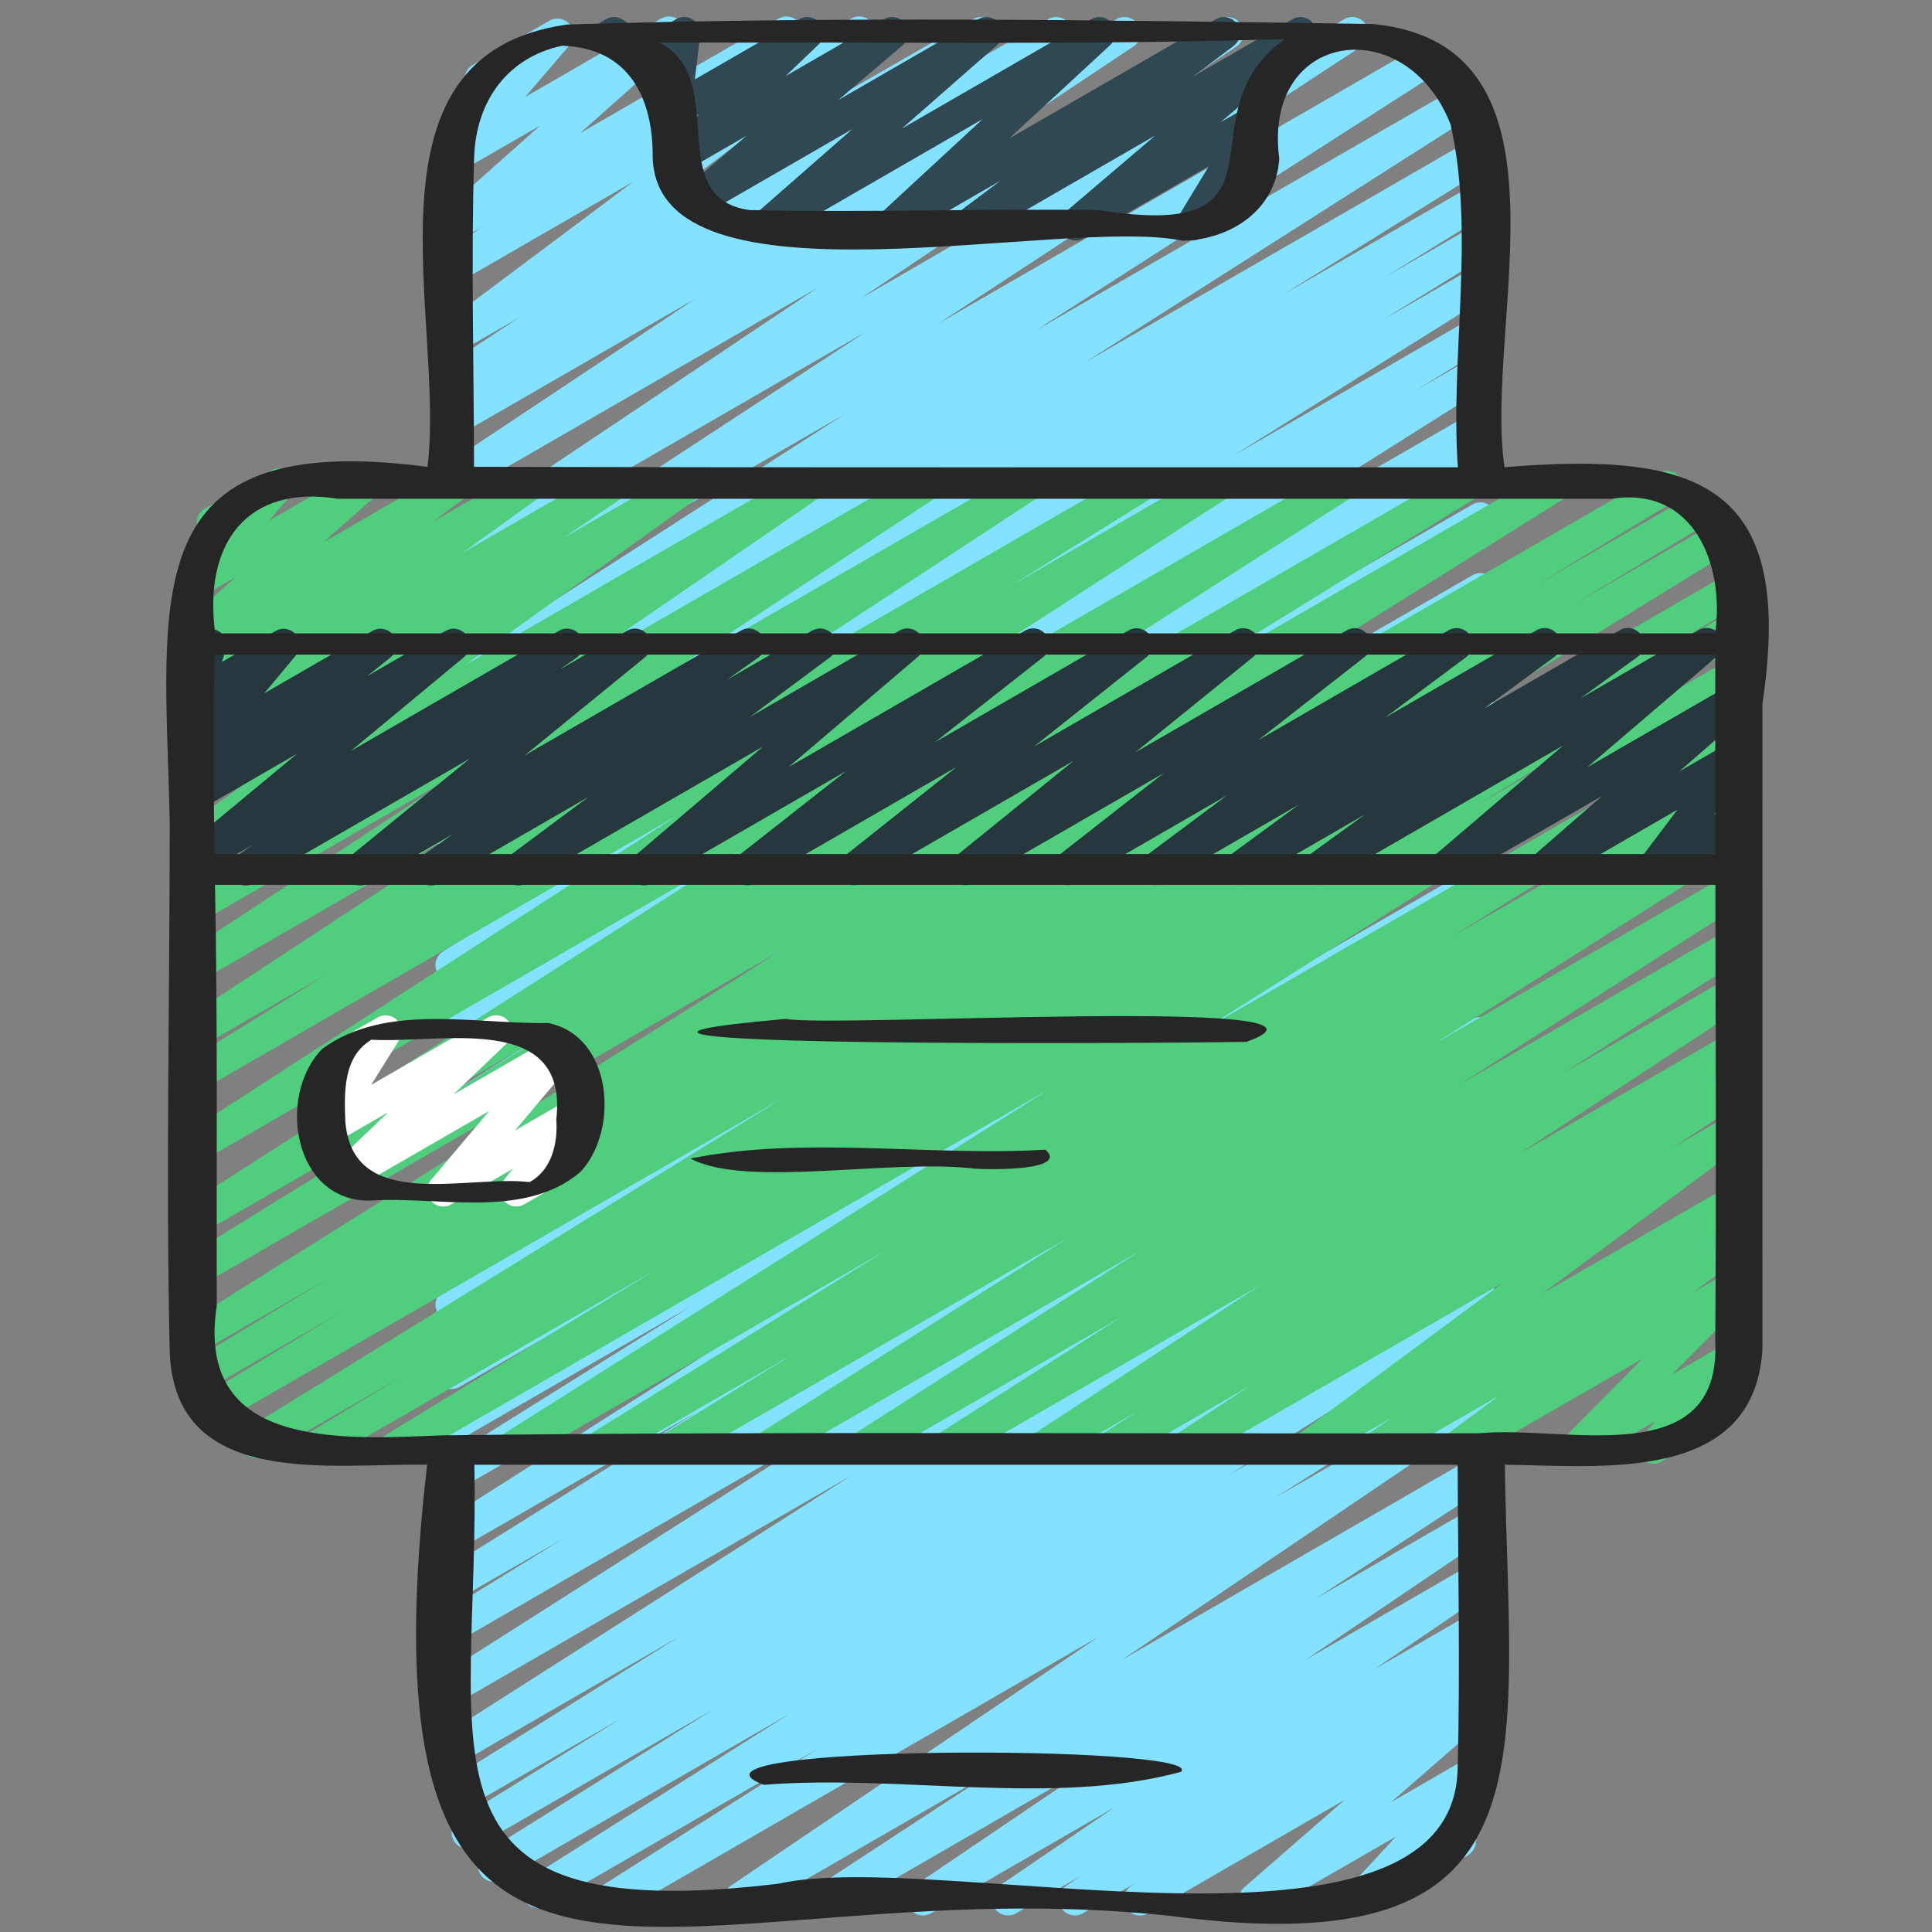 <svg id="Icons" viewBox="0 0 60 60" xmlns="http://www.w3.org/2000/svg"><rect x="0" y="0" width="60" height="60" fill="#808080" stroke="none"/><path d="m18.987 59.47c-.169 0-.334-.086-.428-.241-.141-.232-.069-.535.16-.681l6.656-4.222-8.417 4.859c-.235.139-.536.06-.678-.174-.141-.233-.069-.536.161-.682l8.095-5.115-8.941 5.162c-.235.138-.537.059-.679-.175-.141-.233-.067-.537.163-.682l7.085-4.438-7.388 4.266c-.238.138-.539.059-.679-.176-.141-.234-.067-.537.165-.682l5.037-3.129-4.936 2.85c-.238.138-.538.058-.679-.175-.141-.234-.067-.537.164-.682l7.264-4.535-6.834 3.945c-.236.138-.537.06-.678-.173s-.07-.535.159-.682l12.71-8.101-12.191 7.038c-.236.138-.537.06-.678-.173s-.07-.535.159-.682l12.531-7.98-12.013 6.936c-.238.137-.54.058-.679-.176-.141-.234-.066-.538.166-.682l3.741-2.313-3.229 1.863c-.238.137-.538.058-.679-.175-.141-.234-.067-.537.164-.682l7.861-4.916-7.347 4.241c-.236.138-.537.061-.678-.174-.141-.232-.07-.535.159-.681l12.187-7.748-11.668 6.736c-.238.137-.538.058-.679-.175-.141-.234-.067-.537.164-.682l7.707-4.817-7.192 4.152c-.236.139-.537.061-.678-.175-.142-.233-.069-.536.161-.681l9.548-6.005-9.031 5.214c-.235.137-.535.061-.677-.172s-.072-.534.156-.682l14.554-9.368-14.033 8.102c-.235.137-.534.06-.677-.172-.142-.231-.072-.533.155-.681l15.291-9.889-14.77 8.527c-.236.138-.537.059-.679-.175-.141-.233-.067-.537.163-.682l8.549-5.357-8.033 4.638c-.235.136-.535.061-.677-.172-.142-.231-.072-.533.155-.681l15.158-9.794-14.637 8.45c-.236.138-.537.06-.678-.174s-.069-.537.161-.682l10.017-6.311-9.5 5.484c-.238.137-.54.059-.68-.177s-.065-.539.168-.682l.503-.31c-.232.133-.529.052-.669-.179-.141-.233-.069-.536.161-.682l10.255-6.468-9.738 5.623c-.238.137-.54.059-.68-.177-.14-.234-.065-.538.167-.682l2.303-1.419-1.79 1.033c-.236.138-.537.06-.679-.175-.141-.234-.067-.537.164-.682l7.938-4.965-7.423 4.285c-.238.137-.54.058-.68-.176-.14-.235-.065-.539.167-.683l3.313-2.046-2.801 1.616c-.238.138-.54.059-.68-.176s-.065-.539.167-.683l3.227-1.992-2.714 1.566c-.238.137-.538.058-.679-.176s-.067-.537.164-.682l6.375-3.968-5.86 3.383c-.236.138-.537.06-.678-.173s-.07-.535.159-.682l12.089-7.699-11.57 6.68c-.235.136-.535.06-.677-.173-.142-.231-.072-.534.156-.681l12.489-8.018-11.969 6.91c-.235.136-.532.06-.676-.171-.142-.23-.074-.531.151-.68l13.136-8.606-12.611 7.281c-.235.136-.532.061-.675-.168s-.077-.53.146-.68l11.666-7.818-11.138 6.43c-.235.135-.532.061-.675-.169s-.077-.53.147-.68l7.868-5.239-7.341 4.237c-.235.137-.535.06-.677-.173-.142-.231-.072-.533.156-.681l1.067-.686-.547.315c-.235.135-.533.06-.676-.17-.142-.229-.075-.531.15-.68l2.386-1.573-1.86 1.073c-.229.133-.521.064-.667-.157s-.095-.517.117-.676l5.957-4.46-5.407 3.121c-.23.135-.527.062-.672-.164-.144-.225-.084-.523.135-.678l1.221-.858-.684.395c-.219.129-.504.068-.655-.14-.15-.208-.119-.496.073-.667l3.094-2.751-2.508 1.447c-.209.124-.479.075-.635-.113-.155-.188-.153-.46.005-.645l1.418-1.652c-.211.055-.443-.035-.558-.234-.139-.239-.057-.545.183-.683l2.376-1.371c.21-.123.479-.075.635.113.155.188.153.46-.005.645l-1.382 1.61 4.215-2.433c.221-.129.505-.067.655.14.15.208.119.496-.073.667l-3.092 2.75 6.16-3.557c.233-.135.526-.062.672.164.144.225.084.523-.135.678l-1.222.858 2.946-1.7c.226-.134.521-.064.667.157s.095.517-.117.676l-5.957 4.46 9.182-5.275c.233-.137.532-.061.676.17.142.229.075.531-.15.68l-2.387 1.574 4.199-2.424c.236-.137.536-.06.677.173.142.231.072.533-.156.681l-1.065.684 2.664-1.537c.233-.137.531-.062.675.169.143.229.077.53-.147.68l-7.863 5.236 10.538-6.086c.234-.137.532-.061.675.168s.077.53-.146.68l-11.668 7.82 15.013-8.668c.236-.137.533-.061.676.171.142.23.074.531-.151.68l-13.133 8.604 14.994-8.657c.235-.137.536-.06.677.173.142.231.072.534-.156.681l-12.496 8.021 13.097-7.561c.237-.137.537-.059.678.173s.07.535-.159.682l-12.087 7.697 12.02-6.938c.236-.138.538-.059.679.176.141.233.067.537-.164.682l-6.371 3.966 5.873-3.391c.237-.138.539-.059.68.176.14.235.065.539-.167.683l-3.227 1.992 2.714-1.566c.237-.139.539-.06.68.176.14.235.065.539-.167.683l-3.313 2.047 2.801-1.617c.238-.137.538-.059.679.175s.067.537-.164.682l-7.938 4.965 7.423-4.285c.237-.139.539-.06.68.177.14.234.065.538-.167.682l-2.278 1.404 1.766-1.02c.238-.137.537-.06.678.174s.069.536-.161.682l-10.268 6.476 9.751-5.63c.237-.139.539-.06.68.177.14.235.065.539-.168.682l-.503.31c.234-.131.53-.052.669.179.141.233.069.537-.161.682l-10.017 6.311 9.5-5.484c.235-.137.535-.06.677.172s.072.533-.155.681l-15.158 9.794 14.637-8.45c.238-.137.538-.059.679.175s.067.537-.163.682l-8.533 5.348 8.018-4.629c.235-.137.534-.061.677.172.142.231.072.533-.155.681l-15.299 9.894 14.777-8.531c.235-.136.535-.061.677.172s.072.534-.156.682l-14.554 9.368 14.033-8.102c.238-.137.537-.06.678.175.142.233.069.536-.161.681l-9.548 6.005 9.031-5.214c.237-.139.537-.059.679.175.141.234.067.537-.164.682l-7.707 4.817 7.192-4.152c.238-.137.537-.06.678.174.141.232.07.535-.159.681l-12.187 7.748 11.668-6.736c.238-.137.538-.059.679.175s.067.537-.164.682l-7.861 4.916 7.347-4.241c.237-.139.539-.06.679.176.141.234.066.538-.166.682l-3.72 2.301 3.207-1.852c.238-.136.537-.059.678.173s.07.535-.159.682l-12.542 7.987 12.023-6.941c.238-.137.537-.059.678.173s.07.535-.159.682l-12.71 8.101 12.191-7.038c.237-.139.537-.059.679.175.141.234.067.537-.164.682l-7.26 4.533 6.745-3.895c.237-.138.537-.059.679.176.141.234.067.537-.165.682l-5.025 3.121 4.512-2.604c.238-.137.538-.058.679.175s.067.537-.163.682l-7.104 4.449 6.588-3.803c.238-.137.537-.06.678.174s.069.536-.161.682l-8.095 5.115 7.578-4.375c.238-.136.537-.059.678.174s.069.535-.16.681l-6.657 4.222 6.14-3.544c.234-.135.531-.062.674.167s.079.528-.144.68l-11.426 7.733 10.896-6.29c.235-.136.534-.06.676.171s.074.532-.152.68l-5.383 3.525 4.859-2.806c.234-.136.531-.062.674.167s.079.529-.144.68l-5.717 3.869 5.187-2.994c.234-.135.531-.062.674.167.143.228.08.527-.143.679l-3.588 2.444 3.057-1.764c.233-.137.532-.061.674.168.143.229.079.529-.145.68l-.493.331c.225-.105.501-.03.637.186.144.227.082.526-.14.679l-.39.269c.188-.042.394.03.514.197.149.21.115.499-.079.668l-3.112 2.712 2.534-1.463c.212-.124.486-.073.641.121.154.193.145.471-.024.651l-1.48 1.597.217-.125c.239-.141.546-.058.683.183.139.239.057.545-.183.683l-3.09 1.784c-.212.125-.486.073-.641-.121-.154-.193-.145-.471.024-.651l1.481-1.598-4.133 2.386c-.222.131-.507.068-.657-.142-.149-.21-.115-.499.079-.668l3.112-2.712-6.101 3.521c-.232.136-.529.062-.673-.166-.144-.227-.082-.526.14-.679l.143-.099-1.634.943c-.235.136-.533.06-.674-.168-.143-.229-.079-.529.145-.68l.471-.316-2.017 1.164c-.232.136-.53.062-.674-.167-.143-.228-.08-.527.143-.679l3.586-2.443-5.698 3.289c-.232.136-.53.062-.674-.167-.143-.229-.079-.529.144-.68l5.715-3.867-8.166 4.714c-.235.137-.535.061-.676-.171-.142-.23-.074-.532.152-.68l5.382-3.524-7.578 4.375c-.233.136-.53.062-.674-.167-.143-.229-.079-.528.144-.68l11.426-7.733-14.862 8.58c-.079.046-.165.067-.25.067z" fill="#82e2ff"/><path d="m30.095 7.47c-.162 0-.321-.079-.417-.225-.146-.221-.095-.517.117-.675l1.275-.958-3.102 1.79c-.217.129-.502.07-.652-.136-.151-.205-.124-.491.062-.664l3.142-2.905-6.419 3.705c-.223.13-.507.068-.656-.142-.15-.209-.117-.498.077-.667l2.95-2.585-4.703 2.715c-.222.129-.509.067-.658-.145-.149-.211-.112-.501.084-.669l1.993-1.695-1.908 1.102c-.218.127-.498.07-.65-.133-.151-.203-.128-.486.056-.661l1.019-.974-.49.283c-.163.096-.367.091-.525-.016-.158-.104-.243-.288-.221-.477l.165-1.377-.37.213c-.176.101-.393.087-.551-.033l-.706-.533c-.199.035-.412-.055-.521-.242-.139-.239-.057-.545.183-.683l.15-.087c.173-.101.392-.087.551.033l.681.514.948-.547c.163-.095.368-.09.525.016.158.104.243.288.221.477l-.165 1.377 3.239-1.869c.216-.128.497-.07.65.133.151.203.128.486-.056.661l-1.017.972 3.058-1.766c.22-.131.509-.068.658.145.149.211.112.501-.084.669l-1.993 1.695 4.346-2.509c.222-.128.507-.068.656.142.15.209.117.498-.077.667l-2.952 2.587 5.883-3.396c.219-.128.502-.069.652.136.151.205.124.491-.062.664l-3.141 2.904 6.417-3.704c.228-.134.521-.064.667.157s.095.517-.117.675l-1.277.96 3.104-1.792c.224-.13.51-.067.658.145.149.211.113.501-.084.669l-2.8 2.384.829-.479c.196-.115.447-.08.607.083s.188.414.069.609l-.942 1.55c.23-.105.513-.024.645.203.139.239.057.545-.183.683l-1.654.956c-.197.115-.447.081-.607-.083-.16-.163-.188-.414-.069-.609l.941-1.549-3.887 2.243c-.222.132-.509.068-.658-.145-.149-.211-.112-.501.084-.669l2.799-2.383-5.537 3.196c-.078.046-.165.067-.25.067z" fill="#2f4851"/><path d="m12.274 45.47c-.17 0-.336-.087-.43-.244-.14-.235-.064-.539.169-.683l8.306-5.082-10.292 5.941c-.239.138-.541.057-.681-.178-.14-.236-.062-.541.172-.683l2.968-1.796-4.27 2.464c-.237.138-.539.059-.68-.177-.14-.234-.065-.538.167-.682l16.6-10.243-17.446 10.072c-.238.137-.541.058-.681-.179-.14-.235-.062-.54.172-.682l4.235-2.562-4.204 2.427c-.238.138-.54.058-.681-.178-.14-.236-.062-.541.172-.683l4.318-2.614-3.909 2.257c-.235.138-.537.059-.679-.175-.141-.233-.067-.537.163-.682l18.662-11.685-18.146 10.477c-.237.137-.539.058-.68-.176-.14-.235-.065-.539.167-.683l11.044-6.823-10.531 6.08c-.235.138-.536.06-.677-.173-.142-.232-.071-.534.157-.681l17.276-11.058-16.757 9.674c-.235.137-.534.061-.677-.172-.142-.231-.072-.533.155-.681l15.255-9.868-14.733 8.506c-.237.137-.539.058-.679-.176-.141-.233-.067-.537.164-.682l4.395-2.738-3.88 2.239c-.235.136-.533.06-.676-.17-.142-.23-.075-.532.151-.681l11.361-7.458-10.837 6.256c-.235.137-.533.059-.676-.17-.142-.23-.075-.532.151-.681l8.366-5.5-7.842 4.527c-.233.137-.529.062-.673-.166s-.081-.526.14-.679l8.596-5.9-8.062 4.654c-.23.134-.525.062-.67-.161s-.088-.521.128-.678l7.262-5.222-6.72 3.879c-.233.137-.53.062-.674-.167-.143-.228-.08-.527.143-.679l1.876-1.276-1.345.775c-.23.134-.525.062-.67-.161s-.089-.521.128-.677l2.412-1.738-1.87 1.079c-.227.135-.521.063-.668-.158-.146-.222-.093-.519.12-.677l1.079-.797-.531.306c-.221.131-.505.067-.655-.141s-.118-.496.073-.666l1.622-1.439-1.04.601c-.21.123-.479.074-.636-.114-.155-.188-.152-.461.008-.646l.897-1.037c-.149-.02-.288-.105-.368-.246-.139-.239-.057-.545.183-.683l2.05-1.184c.21-.123.479-.074.636.114.155.188.152.461-.008.646l-.692.801 2.742-1.583c.221-.129.506-.068.655.141.15.208.118.496-.073.666l-1.623 1.439 3.892-2.246c.229-.134.523-.062.668.158.146.222.093.519-.121.677l-1.074.795 2.823-1.63c.229-.136.524-.062.67.161.145.224.089.521-.128.677l-2.411 1.738 4.462-2.576c.233-.136.531-.061.674.167s.08.527-.143.679l-1.878 1.278 3.68-2.124c.229-.136.523-.062.67.161.145.224.088.521-.128.678l-7.261 5.222 10.497-6.061c.233-.136.53-.061.673.166.144.228.081.526-.14.679l-8.595 5.9 11.683-6.745c.236-.137.533-.06.676.17.142.23.075.532-.151.681l-8.371 5.503 11.006-6.354c.235-.137.533-.06.676.17.142.23.075.532-.151.681l-11.362 7.459 14.394-8.31c.237-.138.537-.059.679.176.141.233.067.537-.164.682l-4.396 2.739 6.231-3.597c.235-.137.534-.061.677.172.142.231.072.533-.155.681l-15.249 9.864 18.562-10.717c.236-.136.536-.059.677.173.142.232.071.534-.157.681l-17.28 11.061 20.637-11.914c.237-.138.539-.059.68.176.14.235.065.539-.167.683l-11.038 6.819 13.299-7.678c.237-.136.538-.059.679.175s.067.537-.163.682l-18.655 11.681 21.54-12.437c.237-.14.539-.059.681.178.14.236.062.541-.172.683l-4.313 2.611 4.956-2.861c.237-.139.54-.058.681.178.14.236.062.541-.172.683l-4.274 2.586 4.467-2.579c.236-.139.538-.06.68.177.14.234.065.538-.167.682l-16.598 10.242 16.439-9.491c.237-.139.54-.058.681.178.14.236.062.541-.172.683l-2.954 1.789 2.445-1.412c.236-.139.538-.06.68.177.14.235.064.539-.169.683l-8.299 5.078 7.788-4.496c.237-.136.537-.06.678.174s.069.536-.16.682l-16.975 10.728 16.457-9.501c.236-.138.537-.059.679.176.141.234.067.537-.165.682l-9.146 5.683 8.632-4.983c.236-.139.538-.06.68.177.14.234.065.538-.167.682l-4.031 2.487 3.519-2.031c.237-.137.537-.06.678.174.141.232.069.535-.16.681l-9.679 6.133 9.161-5.288c.237-.136.536-.059.677.173.142.232.071.534-.157.681l-8.905 5.703 8.386-4.841c.237-.137.535-.06.678.173.141.232.07.535-.158.682l-5.697 3.637 5.178-2.989c.236-.137.533-.06.676.17.142.23.075.532-.151.681l-7.069 4.642 6.545-3.778c.237-.137.536-.059.677.173.142.232.071.534-.157.681l-1.139.729.619-.356c.236-.137.535-.06.676.171.142.23.074.531-.152.68l-2.312 1.515 1.788-1.032c.229-.134.522-.062.668.158.146.222.093.519-.12.676l-6.376 4.727 5.828-3.364c.233-.135.529-.061.673.166s.082.526-.14.679l-.784.539.251-.145c.229-.134.522-.062.668.158.146.222.093.519-.121.677l-1.683 1.244 1.136-.655c.216-.126.492-.071.646.127s.136.479-.04.657l-2.401 2.427 1.791-1.033c.213-.125.485-.072.64.119.154.192.146.469-.021.651l-.799.872c.115.036.218.114.283.228.139.239.057.545-.183.683l-2.05 1.184c-.213.125-.485.073-.64-.119s-.146-.469.021-.651l.438-.479-2.203 1.271c-.215.126-.491.071-.646-.127-.153-.198-.136-.479.04-.657l2.4-2.427-5.562 3.211c-.228.135-.521.063-.668-.158-.146-.222-.093-.519.121-.677l1.682-1.243-3.601 2.078c-.232.136-.529.062-.673-.166-.144-.227-.082-.526.14-.679l.784-.539-2.397 1.384c-.227.135-.522.063-.668-.158s-.093-.519.12-.676l6.376-4.727-9.632 5.561c-.235.137-.534.06-.676-.171s-.074-.531.152-.68l2.316-1.518-4.103 2.368c-.235.138-.535.06-.677-.173s-.071-.534.157-.681l1.132-.725-2.734 1.578c-.235.137-.533.06-.676-.17-.142-.23-.075-.532.151-.681l7.07-4.643-9.515 5.493c-.235.138-.535.06-.678-.173-.141-.232-.07-.535.158-.682l5.698-3.637-7.78 4.491c-.235.138-.535.06-.677-.173s-.071-.534.157-.681l8.91-5.706-11.363 6.56c-.235.138-.536.06-.678-.174-.141-.232-.069-.535.16-.681l9.673-6.13-12.098 6.984c-.238.137-.54.059-.68-.177-.14-.234-.065-.538.167-.682l4.027-2.484-5.791 3.343c-.238.137-.539.058-.679-.176-.141-.234-.067-.537.165-.682l9.156-5.688-11.34 6.546c-.236.138-.536.06-.678-.174-.141-.233-.069-.536.16-.682l16.965-10.721-20.052 11.576c-.079.046-.165.067-.25.067z" fill="#4fce7e"/><path d="m7.631 27.499c-.165 0-.327-.082-.422-.231-.144-.226-.084-.524.136-.679l.514-.359-1.578.911c-.224.131-.512.067-.66-.146s-.109-.505.091-.671l3.513-2.915-2.943 1.699c-.224.132-.515.065-.662-.15-.148-.215-.104-.508.099-.672l.722-.58-.158.091c-.209.123-.475.075-.633-.11-.155-.186-.156-.456-.002-.643l.983-1.18-.349.2c-.18.103-.401.086-.562-.042-.161-.129-.227-.343-.165-.54l.229-.729c-.074-.043-.138-.104-.184-.184-.139-.239-.057-.545.183-.683l.5-.289c.177-.104.401-.086.562.042.161.129.227.343.165.54l-.119.379 1.667-.962c.209-.123.476-.075.633.11.155.186.156.456.002.643l-.983 1.181 3.354-1.936c.225-.132.515-.065.662.15.148.215.104.508-.099.672l-.722.58 2.432-1.403c.223-.132.512-.066.66.146.148.214.109.505-.091.671l-3.51 2.912 6.465-3.732c.229-.135.528-.062.672.164s.084.525-.136.679l-.519.362 2.09-1.206c.225-.132.515-.065.661.148.148.215.106.507-.095.672l-3.74 3.051 6.709-3.873c.23-.136.527-.062.671.163.145.225.086.523-.133.678l-.962.681 2.639-1.523c.229-.133.523-.063.668.158.146.221.093.518-.119.676l-2.482 1.848 4.646-2.683c.221-.131.508-.068.658.145.149.211.113.501-.084.669l-4.021 3.427 7.352-4.243c.225-.133.518-.064.664.152.147.218.102.512-.105.674l-3.369 2.647 6.021-3.476c.226-.134.516-.065.663.151s.103.51-.102.673l-3.499 2.781 6.249-3.607c.224-.132.514-.066.662.149.147.215.105.508-.098.672l-3.67 2.97 6.57-3.793c.226-.132.518-.064.664.153.147.218.101.512-.106.673l-3.302 2.582 5.907-3.41c.229-.133.522-.062.668.157.146.222.093.518-.119.676l-2.521 1.881 4.705-2.716c.229-.134.523-.062.669.159.145.223.091.52-.123.677l-2.162 1.588 4.201-2.426c.228-.136.524-.062.67.161.145.223.089.521-.127.677l-1.776 1.286 3.681-2.125c.223-.131.51-.066.658.144.149.211.113.501-.083.669l-4.034 3.448 4.438-2.562c.221-.13.507-.068.657.142.149.21.115.499-.079.668l-2.158 1.881 1.588-.917c.204-.121.468-.077.625.102s.167.443.023.633l-1.156 1.526.516-.297c.182-.104.404-.086.564.044s.225.346.161.542l-.213.662c.07.042.132.103.176.179.139.239.057.545-.183.683l-.5.289c-.177.104-.402.088-.564-.044-.16-.13-.225-.345-.161-.542l.096-.298-1.533.885c-.205.119-.468.076-.625-.102-.157-.179-.167-.443-.023-.633l1.156-1.527-3.921 2.264c-.221.13-.507.068-.657-.142-.149-.21-.115-.499.079-.668l2.159-1.881-4.665 2.692c-.222.132-.51.067-.658-.144-.149-.211-.113-.501.083-.669l4.033-3.447-7.384 4.263c-.229.133-.524.062-.67-.161-.145-.223-.089-.521.127-.677l1.773-1.284-3.677 2.123c-.228.134-.523.063-.669-.159-.145-.223-.091-.52.123-.677l2.165-1.589-4.205 2.427c-.228.135-.522.063-.668-.157-.146-.222-.093-.518.119-.676l2.521-1.881-4.705 2.716c-.227.133-.519.064-.664-.153-.147-.218-.101-.512.106-.673l3.302-2.582-5.907 3.41c-.226.132-.514.066-.662-.149-.147-.215-.105-.508.098-.672l3.67-2.97-6.57 3.793c-.226.132-.517.065-.663-.151-.147-.217-.103-.51.102-.673l3.498-2.78-6.247 3.606c-.226.131-.518.065-.664-.152-.147-.218-.102-.512.105-.674l3.37-2.648-6.023 3.477c-.222.132-.509.068-.658-.145-.149-.211-.113-.501.084-.669l4.02-3.427-7.35 4.243c-.228.135-.522.063-.668-.158s-.093-.518.119-.676l2.484-1.849-4.649 2.684c-.23.136-.527.062-.671-.163-.145-.225-.086-.523.133-.678l.962-.68-2.639 1.522c-.225.132-.515.065-.661-.148-.148-.215-.106-.507.095-.672l3.739-3.05-6.707 3.872c-.078.046-.165.067-.25.067z" fill="#26373d"/><path d="m13.765 37.47c-.144 0-.285-.062-.384-.179-.155-.187-.155-.458.002-.644l1.811-2.146-4.212 2.432c-.218.126-.498.07-.65-.133-.151-.202-.128-.486.055-.661l1.672-1.599-1.768 1.02c-.199.115-.45.079-.609-.085-.16-.165-.187-.418-.064-.612l.878-1.407c-.226.087-.487 0-.611-.217-.139-.239-.057-.545.183-.683l1.656-.956c.197-.116.449-.08.609.085s.187.418.064.612l-.871 1.396 3.63-2.095c.216-.128.497-.07.65.133.151.202.128.486-.055.661l-1.672 1.599 3.092-1.784c.208-.123.476-.074.634.111.155.187.155.458-.002.644l-1.811 2.146 1.729-.998c.206-.122.471-.076.629.106.157.183.162.451.012.639l-.541.676c.121.034.229.114.297.231.139.239.057.545-.183.683l-1.654.956c-.208.121-.472.075-.629-.106-.157-.183-.162-.451-.012-.639l.283-.354-1.907 1.101c-.078.046-.164.067-.25.067z" fill="#fff"/><g fill="#262626"><path d="m54.731 21.872c1.022-6.802-1.891-7.87-8.006-7.362-.663-4.457 2.474-13.119-4.079-13.763-8.18-.126-16.797-.242-25.038.015-6.635.933-3.773 9.121-4.331 13.737-9.179-1.202-8.154 4.021-8.006 11.044 0 5.474-.124 10.964 0 16.438.156 4.284 4.999 3.456 7.993 3.507-2.381 20.766 7.902 12.37 23.1 14.014 12.067 1.596 10.499-4.782 10.37-14.014 3.01.036 7.723.593 7.999-3.56.005-6.684-.003-13.372 0-20.057zm-48.067-1.542h46.605c.002 2.064-.003 4.129.002 6.193h-46.609c-.032-2.067-.041-4.133.002-6.193zm15.965-19.007c5.854-.018 11.382.073 17.286-.112-3.334 2.337.588 6.332-5.796 5.313-3.611-.046-7.235.08-10.841 0-2.719-.378-.584-4.074-2.802-5.202h2.153zm-7.905 3.583c.055-1.848 1.114-3.145 2.735-3.486 2.075.069 2.822 1.618 2.811 3.453.108 4.965 12.733 1.819 16.465 2.604 1.501-.043 2.887-.953 2.994-2.547-.523-4.002 3.954-4.583 5.321-1.062.769 3.416-.017 7.16.225 10.644-10.185-.004-20.368.012-30.553-.015-.006-3.193-.094-6.4.002-9.59zm-4.234 10.583h39.569c2.557-.391 3.502 2.054 3.21 4.181h-46.586c-.379-2.838 1.029-4.628 3.807-4.181zm34.778 39.474c-.195 6.62-16.199 2.424-21.084 3.536-11.807 1.418-9.273-4.057-9.452-13.01h30.538c.007 3.156.081 6.32-.002 9.474zm8.001-13.295c.182 4.091-4.707 2.582-7.322 2.843-10.738.026-21.547-.064-32.241.065-3.182.133-7.646.406-6.975-4.025-.009-4.361.031-8.708-.054-13.073h46.596c.008 4.73.03 9.461-.004 14.191z"/><path d="m17.026 31.771c-2.281.041-5.058-.638-7.02.804-1.419 1.451-.895 4.726 1.468 4.712 2.118-.153 4.802.603 6.558-.897 1.21-1.31.991-4.214-1.006-4.619zm-5.502.517c-.044.013-.068-.005 0 0zm.033-.013s0 0 0 0c.013-.009.019-.013 0 0zm5.719 2.498c.053.724-.14 1.567-.83 1.938-1.925-.234-5.519.974-5.722-1.904-.035-.898-.066-1.994.812-2.518 2.114.131 6.138-.9 5.739 2.484z"/><path d="m23.723 55.429c4.22-.337 8.993.678 12.954-.403.843-.85-16.361-.861-12.954.403z"/><path d="m24.403 31.643c-10.454.922 12.179.753 14.301.714 4.074-1.449-12.891-.43-14.301-.714z"/><path d="m32.47 35.705c-3.636.215-7.493-.441-11.025.274 1.723.932 6.221-.007 8.845.317.51.032 2.898.06 2.179-.591z"/></g></svg>